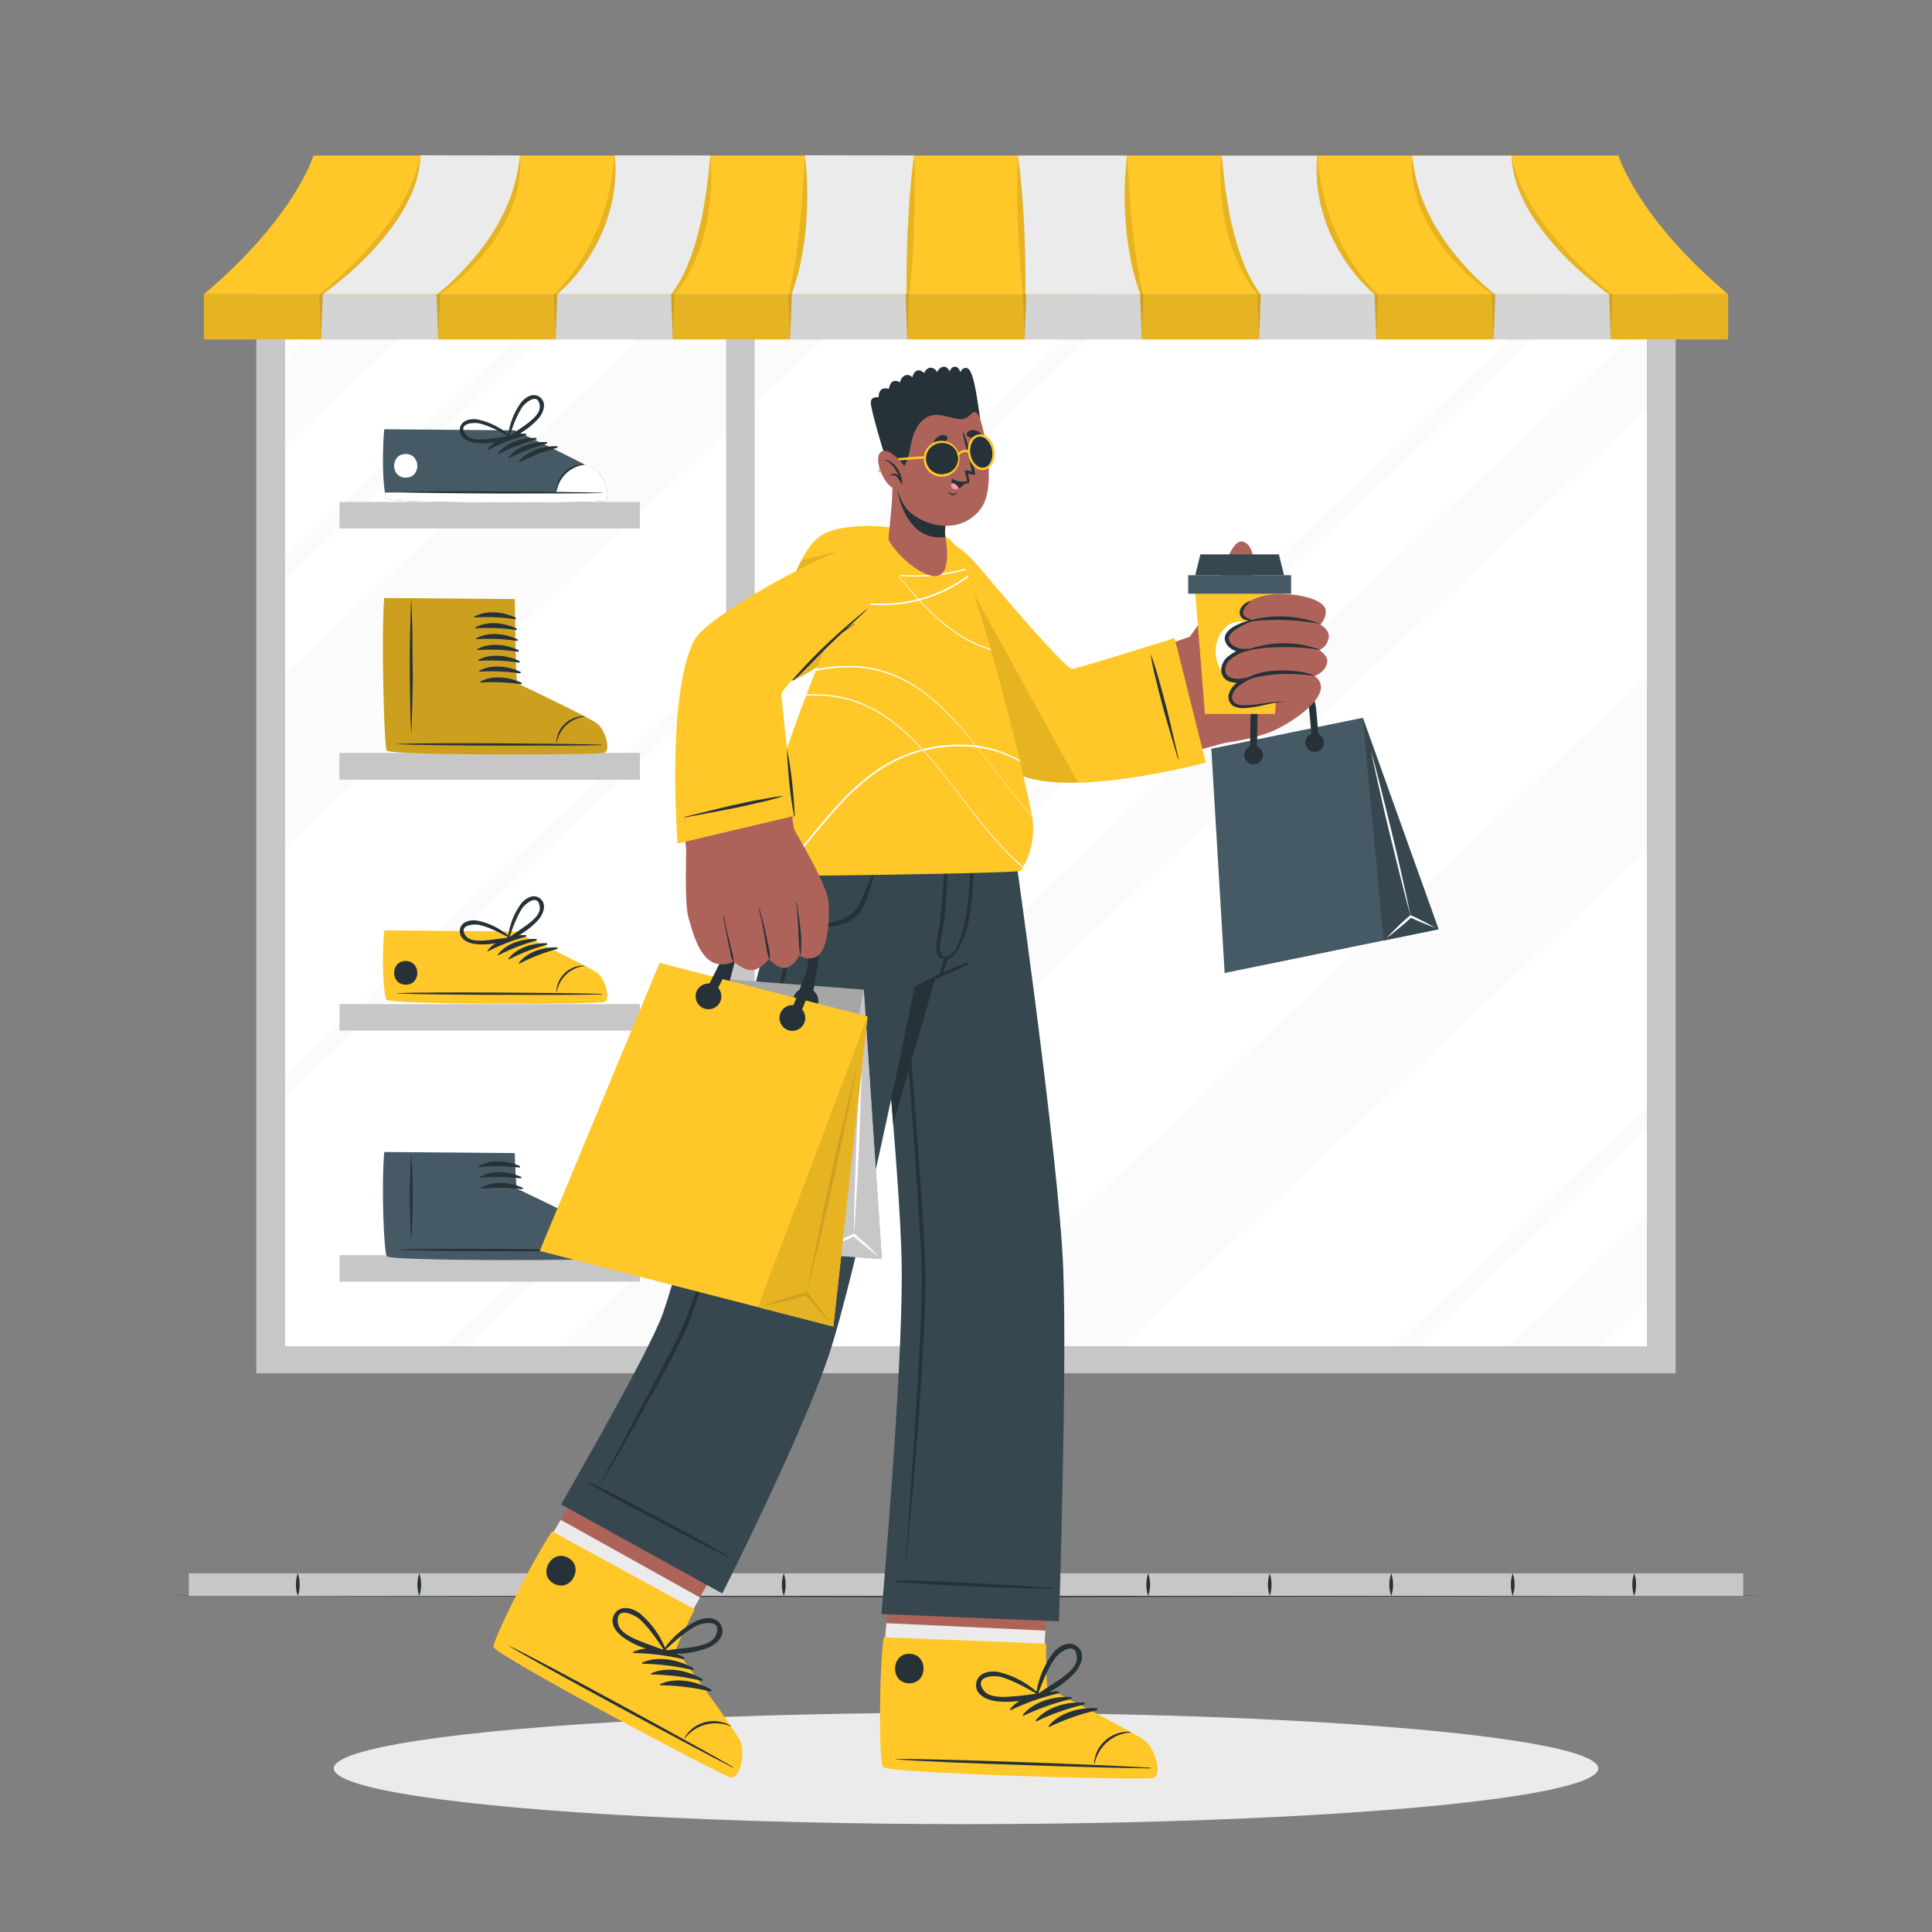 <svg xmlns="http://www.w3.org/2000/svg" viewBox="0 0 500 500"><rect x="0" y="0" width="500" height="500" fill="#808080" stroke="none"/><g id="freepik--Shadow--inject-21"><ellipse cx="250" cy="457.66" rx="163.62" ry="14.42" style="fill:#ebebeb"></ellipse></g><g id="freepik--Window--inject-21"><path d="M66.34,69.65V355.4H433.66V69.65ZM426.26,348.41H73.74V76.64H426.26Z" style="fill:#c7c7c7"></path><rect x="73.74" y="76.64" width="352.52" height="271.77" style="fill:#fff"></rect><g style="opacity:0.2"><polygon points="225 76.64 73.74 219.44 73.74 174.41 177.3 76.64 225 76.64" style="fill:#ebebeb"></polygon><polygon points="426.26 174.99 426.26 220.03 290.31 348.41 242.61 348.41 426.26 174.99" style="fill:#ebebeb"></polygon><polygon points="426.26 83.14 426.26 105.66 169.15 348.41 145.29 348.41 426.26 83.14" style="fill:#ebebeb"></polygon><polygon points="426.26 314.35 426.26 336.87 414.04 348.41 390.19 348.41 426.26 314.35" style="fill:#ebebeb"></polygon><polygon points="115.01 76.64 73.74 115.62 73.74 93.08 91.16 76.64 115.01 76.64" style="fill:#ebebeb"></polygon><polygon points="293.3 76.64 73.74 283.93 73.74 278.32 287.33 76.64 293.3 76.64" style="fill:#ebebeb"></polygon><polygon points="408.61 76.64 120.76 348.41 114.81 348.41 402.64 76.64 408.61 76.64" style="fill:#ebebeb"></polygon><polygon points="426.26 286.57 426.26 292.19 366.73 348.41 360.76 348.41 426.26 286.57" style="fill:#ebebeb"></polygon><polygon points="151.31 76.64 73.74 149.89 73.74 144.25 145.37 76.64 151.31 76.64" style="fill:#ebebeb"></polygon></g><rect x="187.92" y="69.65" width="7.4" height="285.75" style="fill:#c7c7c7"></rect></g><g id="freepik--shop-roof--inject-21"><path d="M447.24,76.15H52.76c23.61-19.9,28.37-35.9,28.37-35.9H418.85S423.61,56.25,447.24,76.15Z" style="fill:#FFC727"></path><path d="M134.56,40.25a46.24,46.24,0,0,1-2,9.45c-.47,1.55-1.19,3.08-1.8,4.61-.33.77-.78,1.52-1.16,2.28a21.11,21.11,0,0,1-1.26,2.26,59.21,59.21,0,0,1-6.45,8.83c-1.28,1.44-2.6,2.87-4,4.27s-3,2.77-4.67,4.1l-.06.06v0H83.51c1.86-1.29,3.52-2.63,5.14-4s3.27-2.78,4.73-4.22a71.36,71.36,0,0,0,7.84-8.83,44.65,44.65,0,0,0,5.42-9.24,27.53,27.53,0,0,0,2.2-9.63Z" style="fill:#ebebeb"></path><path d="M183.84,40.25c-.2,1.52-.33,3.12-.47,4.62l-.56,4.53c-.53,3-.89,6-1.68,9-.35,1.5-.78,3-1.18,4.49s-.94,3-1.51,4.45a36.47,36.47,0,0,1-4.63,8.73v.07H144.18a37,37,0,0,0,4.12-4.08,40.87,40.87,0,0,0,3.36-4.34,46.83,46.83,0,0,0,4.76-9,46.7,46.7,0,0,0,1.48-4.57c.2-.77.44-1.53.58-2.3l.38-2.31a18,18,0,0,0,.27-2.31l.16-2.31c0-1.54,0-3.18-.14-4.71Z" style="fill:#ebebeb"></path><path d="M236.55,40.25c-.27,1.67-.42,3.43-.64,5.1l-.45,5c-.27,3.33-.39,6.67-.61,10-.07,3.34-.24,6.68-.24,10,0,1.93,0,3.86,0,5.79H204.84a41.22,41.22,0,0,0,1.42-4.42,41.46,41.46,0,0,0,1.07-4.47,80.45,80.45,0,0,0,1.26-9,81.58,81.58,0,0,0,.31-9c0-1.5-.09-3-.18-4.49s-.25-3.08-.45-4.58Z" style="fill:#ebebeb"></path><path d="M265.35,76.15c0-1.93,0-3.86,0-5.79,0-3.33-.17-6.67-.24-10s-.34-6.67-.61-10l-.45-5c-.22-1.67-.37-3.43-.64-5.1h28.28c-.2,1.5-.32,3.09-.45,4.58s-.16,3-.18,4.49a81.58,81.58,0,0,0,.31,9,80.45,80.45,0,0,0,1.26,9,41.46,41.46,0,0,0,1.07,4.47,41.22,41.22,0,0,0,1.42,4.42Z" style="fill:#ebebeb"></path><path d="M326.2,76.15v0l0,0a37.11,37.11,0,0,1-4.61-8.73c-.57-1.47-1.06-3-1.51-4.45s-.83-3-1.18-4.49c-.79-3-1.15-6-1.68-9l-.56-4.53c-.14-1.5-.27-3.1-.47-4.62h24.69c-.09,1.53-.16,3.17-.14,4.71l.16,2.31a18,18,0,0,0,.27,2.31l.38,2.31c.14.77.38,1.53.58,2.3a46.7,46.7,0,0,0,1.48,4.57,46.83,46.83,0,0,0,4.76,9,40.87,40.87,0,0,0,3.36,4.34,37,37,0,0,0,4.12,4.08Z" style="fill:#ebebeb"></path><path d="M386.88,76.15v0l-.06-.06c-1.66-1.33-3.21-2.7-4.67-4.1s-2.73-2.83-4-4.27a59.21,59.21,0,0,1-6.45-8.83,21.11,21.11,0,0,1-1.26-2.26c-.38-.76-.83-1.51-1.16-2.28-.61-1.53-1.33-3.06-1.8-4.61a46.24,46.24,0,0,1-2-9.45h25.72a27.53,27.53,0,0,0,2.2,9.63,44.65,44.65,0,0,0,5.42,9.24A71.36,71.36,0,0,0,406.62,68c1.46,1.44,3.05,2.84,4.73,4.22s3.28,2.69,5.14,4Z" style="fill:#ebebeb"></path><rect x="52.77" y="76.15" width="394.46" height="11.69" style="fill:#FFC727"></rect><polygon points="113.43 87.83 83.09 87.83 83.54 76.15 112.98 76.15 113.43 87.83" style="fill:#ebebeb"></polygon><polygon points="174.12 87.83 143.78 87.83 144.23 76.15 173.67 76.15 174.12 87.83" style="fill:#ebebeb"></polygon><polygon points="234.81 87.83 204.47 87.83 204.92 76.15 234.36 76.15 234.81 87.83" style="fill:#ebebeb"></polygon><polygon points="295.5 87.83 265.15 87.83 265.61 76.15 295.05 76.15 295.5 87.83" style="fill:#ebebeb"></polygon><path d="M355.73,76.15H326.29l-.45,11.68h30.35Zm.09,9.89h.05l0,.1s0,0,0,0Z" style="fill:#ebebeb"></path><path d="M355.87,86l0,.1s0,0,0,0l-.05-.06Z" style="fill:#FFC727"></path><path d="M416.42,76.15H387l-.45,11.68h30.34Zm.07,9.89h.08l.05.11a.12.12,0,0,1-.05-.05Z" style="fill:#ebebeb"></path><path d="M416.57,86l.05.11a.12.12,0,0,1-.05-.05l-.08-.06Z" style="fill:#FFC727"></path><g style="opacity:0.1"><path d="M108.84,40.25a27.53,27.53,0,0,1-2.2,9.63,44.65,44.65,0,0,1-5.42,9.24A71.36,71.36,0,0,1,93.38,68c-1.46,1.44-3,2.84-4.73,4.22s-3.28,2.69-5.14,4l-.08,0-.05,0,.05-.09h-.65v0l.06-.06a106.71,106.71,0,0,0,9.24-8.41,94.21,94.21,0,0,0,7.64-8.78,58.87,58.87,0,0,0,5.76-9.11l1.1-2.32c.35-.77.56-1.57.89-2.35A41.92,41.92,0,0,0,108.84,40.25Z"></path><path d="M133.71,49.78a34.88,34.88,0,0,1-3.87,9.28A48.38,48.38,0,0,1,123.18,68a57.51,57.51,0,0,1-9.34,8.18.09.09,0,0,1,0,0l0,0,0-.06h-.67v0l.06-.06c1.66-1.33,3.21-2.7,4.67-4.1s2.73-2.83,4-4.27a59.21,59.21,0,0,0,6.45-8.83,21.11,21.11,0,0,0,1.26-2.26c.38-.76.83-1.51,1.16-2.28.61-1.53,1.33-3.06,1.8-4.61a46.24,46.24,0,0,0,2-9.45A29.6,29.6,0,0,1,133.71,49.78Z"></path><path d="M236.75,50.36c0,3.34-.17,6.67-.24,10s-.34,6.67-.63,10c-.16,1.92-.33,3.85-.54,5.77h-.69c0-1.93-.05-3.86,0-5.79,0-3.33.17-6.67.24-10,.22-3.33.34-6.67.61-10l.45-5c.22-1.67.37-3.43.64-5.1.11,1.67.11,3.44.18,5.11Z"></path><path d="M265.39,70.36c0,1.93,0,3.86,0,5.79h-.69c-.21-1.92-.38-3.85-.54-5.77-.29-3.34-.41-6.67-.63-10s-.22-6.67-.24-10l0-5c.07-1.67.07-3.44.18-5.11.27,1.67.42,3.43.64,5.1l.45,5c.27,3.33.39,6.67.61,10S265.39,67,265.39,70.36Z"></path><path d="M208.59,58.3a80.45,80.45,0,0,1-1.26,9,41.46,41.46,0,0,1-1.07,4.47,41.22,41.22,0,0,1-1.42,4.42h-.71v0c.8-3,1.25-5.93,1.75-8.91s.76-6,1.12-8.94.47-6,.73-8.94l.54-9.07c.2,1.5.32,3.09.45,4.58s.16,3,.18,4.49A81.58,81.58,0,0,1,208.59,58.3Z"></path><path d="M184.09,44.88c0,1.52-.06,3-.11,4.55a57.52,57.52,0,0,1-1.26,9.07,47.17,47.17,0,0,1-2.88,9,34.72,34.72,0,0,1-2.25,4.42,24,24,0,0,1-3.09,4.24s0,0,0,0h0l0,0h-.68v-.07a36.47,36.47,0,0,0,4.63-8.73c.57-1.47,1.06-3,1.51-4.45s.83-3,1.18-4.49c.79-3,1.15-6,1.68-9l.56-4.53c.14-1.5.27-3.1.47-4.62C184,41.77,184,43.37,184.09,44.88Z"></path><path d="M159.29,45l-.16,2.31a18,18,0,0,1-.27,2.31l-.38,2.31c-.14.77-.38,1.53-.58,2.3a46.7,46.7,0,0,1-1.48,4.57,46.83,46.83,0,0,1-4.76,9,40.87,40.87,0,0,1-3.36,4.34,37,37,0,0,1-4.12,4.08s0,0-.05,0l0,0,0-.08h-.67v0l0,0a46.56,46.56,0,0,0,6.78-8.55,59.6,59.6,0,0,0,4.58-8.9,63,63,0,0,0,2.84-9.08c.43-1.52.54-3.05.86-4.58s.35-3.17.6-4.7C159.24,41.78,159.31,43.42,159.29,45Z"></path><path d="M417.22,76.15h-.65l.05.09-.05,0-.08,0c-1.86-1.29-3.52-2.63-5.14-4s-3.27-2.78-4.73-4.22a71.36,71.36,0,0,1-7.84-8.83,44.65,44.65,0,0,1-5.42-9.24,27.53,27.53,0,0,1-2.2-9.63,41.92,41.92,0,0,0,1.37,4.83c.33.78.54,1.58.89,2.35l1.1,2.32a58.87,58.87,0,0,0,5.76,9.11,94.21,94.21,0,0,0,7.64,8.78,106.71,106.71,0,0,0,9.24,8.41l.06.06Z"></path><path d="M386.88,76.15h-.67l0,.06,0,0a.09.09,0,0,1,0,0A57.51,57.51,0,0,1,376.82,68a48.38,48.38,0,0,1-6.66-8.91,34.88,34.88,0,0,1-3.87-9.28,29.6,29.6,0,0,1-.85-9.53,46.24,46.24,0,0,0,2,9.45c.47,1.55,1.19,3.08,1.8,4.61.33.77.78,1.52,1.16,2.28a21.11,21.11,0,0,0,1.26,2.26,59.21,59.21,0,0,0,6.45,8.83c1.28,1.44,2.6,2.87,4,4.27s3,2.77,4.67,4.1l.06.06Z"></path><path d="M295.87,76.11v0h-.71a41.22,41.22,0,0,1-1.42-4.42,41.46,41.46,0,0,1-1.07-4.47,80.45,80.45,0,0,1-1.26-9,81.58,81.58,0,0,1-.31-9c0-1.5.09-3,.18-4.49s.25-3.08.45-4.58l.54,9.07c.26,3,.38,6,.73,8.94s.61,6,1.12,8.94S295.07,73.16,295.87,76.11Z"></path><path d="M326.2,76.15h-.68l0,0h0s0,0,0,0a24,24,0,0,1-3.09-4.24,34.72,34.72,0,0,1-2.25-4.42,47.17,47.17,0,0,1-2.88-9A57.52,57.52,0,0,1,316,49.43c0-1.52-.11-3-.11-4.55s.13-3.11.25-4.63c.2,1.52.33,3.12.47,4.62l.56,4.53c.53,3,.89,6,1.68,9,.35,1.5.78,3,1.18,4.49s.94,3,1.51,4.45a37.11,37.11,0,0,0,4.61,8.73l0,0Z"></path><path d="M356.54,76.15h-.67l0,.08,0,0s0,0-.05,0a37,37,0,0,1-4.12-4.08,40.87,40.87,0,0,1-3.36-4.34,46.83,46.83,0,0,1-4.76-9,46.7,46.7,0,0,1-1.48-4.57c-.2-.77-.44-1.53-.58-2.3l-.38-2.31a18,18,0,0,1-.27-2.31L340.71,45c0-1.54.05-3.18.14-4.71.25,1.53.34,3.17.6,4.7s.43,3.06.86,4.58a63,63,0,0,0,2.84,9.08,59.6,59.6,0,0,0,4.58,8.9,46.56,46.56,0,0,0,6.78,8.55l0,0Z"></path></g><g style="opacity:0.1"><path d="M325.52,86l0,.08s0,0,0-.05l0,0Z"></path><path d="M355.91,86.14s0,0,0,0l-.05-.06h.05Z"></path><path d="M386.21,86l.07.11a.46.46,0,0,0-.07-.07l0,0Z"></path><path d="M416.62,86.15a.12.12,0,0,1-.05-.05l-.08-.06h.08Z"></path><polygon points="83.54 76.15 83.09 87.83 82.64 76.15 83.54 76.15"></polygon><polygon points="113.88 76.15 113.43 87.83 112.98 76.15 113.88 76.15"></polygon><polygon points="144.23 76.15 143.78 87.83 143.33 76.15 144.23 76.15"></polygon><polygon points="174.57 76.15 174.12 87.83 173.67 76.15 174.57 76.15"></polygon><polygon points="204.92 76.15 204.47 87.83 204.01 76.15 204.92 76.15"></polygon><polygon points="235.26 76.15 234.81 87.83 234.36 76.15 235.26 76.15"></polygon><polygon points="265.61 76.15 265.15 87.83 264.7 76.15 265.61 76.15"></polygon><polygon points="295.95 76.15 295.5 87.83 295.05 76.15 295.95 76.15"></polygon><polygon points="326.29 76.15 325.84 87.83 325.39 76.15 326.29 76.15"></polygon><polygon points="356.64 76.15 356.19 87.83 355.73 76.15 356.64 76.15"></polygon><polygon points="386.98 76.15 386.53 87.83 386.08 76.15 386.98 76.15"></polygon><polygon points="417.33 76.15 416.87 87.83 416.42 76.15 417.33 76.15"></polygon></g><g style="opacity:0.1"><rect x="52.77" y="76.15" width="394.46" height="11.69"></rect></g></g><g id="freepik--Shoes--inject-21"><rect x="87.87" y="129.91" width="77.72" height="6.86" style="fill:#c7c7c7"></rect><rect x="87.87" y="194.89" width="77.72" height="6.86" style="fill:#c7c7c7"></rect><rect x="87.87" y="259.86" width="77.72" height="6.86" style="fill:#c7c7c7"></rect><rect x="87.87" y="324.84" width="77.72" height="6.86" style="fill:#c7c7c7"></rect><rect x="87.87" y="194.9" width="77.72" height="6.86" style="fill:#c7c7c7"></rect><path d="M156.38,129.61c-1.84.6-54.26.75-56.25-.52-.76-.49-1.47-9.1-.69-18l33.79.28s19.35,9.12,21.38,10.76S158.21,129,156.38,129.61Z" style="fill:#455a64"></path><path d="M157.15,128.45a1.28,1.28,0,0,1-.77,1.16c-1.83.6-54.26.75-56.26-.53-.18-.11-.35-.69-.5-1.62h44.32a9.08,9.08,0,0,1,2.47-5.17,7.93,7.93,0,0,1,4.91-2.09,29.05,29.05,0,0,1,3.28,1.89,9,9,0,0,1,2.57,5.37A4,4,0,0,1,157.15,128.45Z" style="fill:#fff"></path><path d="M155.64,127.51c-8.78-.28-44.24-.58-52.94-.18-.07,0-.07,0,0,0,8.7.47,44.16.47,52.94.27C155.83,127.65,155.83,127.51,155.64,127.51Z" style="fill:#263238"></path><path d="M151.25,120.19A7,7,0,0,0,146,122.3a6.86,6.86,0,0,0-2,4.67s.1.06.11,0a8.16,8.16,0,0,1,7.16-6.67C151.32,120.29,151.32,120.19,151.25,120.19Z" style="fill:#263238"></path><path d="M136,112.24c-3.52-.07-7.6,1.14-9.81,4-.08.11.07.23.18.18a48.47,48.47,0,0,1,9.69-3.75A.22.22,0,0,0,136,112.24Z" style="fill:#263238"></path><path d="M138.69,113.32c-3.52-.07-7.61,1.14-9.81,4-.09.11.07.23.18.17a49.2,49.2,0,0,1,9.68-3.74A.22.22,0,0,0,138.69,113.32Z" style="fill:#263238"></path><path d="M141.39,114.4c-3.51-.08-7.6,1.14-9.81,4-.08.11.08.23.18.17a49.05,49.05,0,0,1,9.69-3.74A.22.22,0,0,0,141.39,114.4Z" style="fill:#263238"></path><path d="M144.1,115.47c-3.52-.07-7.6,1.14-9.81,4-.08.11.07.23.18.18a47.84,47.84,0,0,1,9.69-3.74A.23.23,0,0,0,144.1,115.47Z" style="fill:#263238"></path><path d="M105,117.49c-4,0-4,6.12,0,6.13S109,117.51,105,117.49Z" style="fill:#fff"></path><path d="M139.85,102.89c-1.77-1.49-4-.07-5.13,1.46a18.51,18.51,0,0,0-3,7c-.08.35-.14.7-.19,1,0,.16,0,.31,0,.45s0,0,0,0a.23.23,0,0,1,0,.12c0,.12,0,.23,0,.35a.11.11,0,0,0,.12.11.44.44,0,0,0,.35.34.34.34,0,0,0,.27-.05c.69-.47,1.42-.94,2.15-1.41l.39-.25a19.2,19.2,0,0,0,4.8-4C140.65,106.62,141.52,104.29,139.85,102.89Zm-4.37,7.44-1.77,1.23c-.51.35-1,.72-1.52,1.09l-.18.13a1.24,1.24,0,0,1-.18.14,1.59,1.59,0,0,1,.07-.2s0,0,0,0c.16-.46.33-.92.49-1.37a30.41,30.41,0,0,1,1.45-3.6,19.27,19.27,0,0,1,1.29-2.36c.77-1.16,4.25-4.08,4.57-.25C139.89,107.24,136.93,109.28,135.48,110.33Z" style="fill:#263238"></path><path d="M132.21,113.11a.09.09,0,0,0,0-.14l-.22-.19s0-.06-.08-.07,0,0,0,0a3.68,3.68,0,0,0-.37-.32,14.14,14.14,0,0,0-1.44-1.07,17.94,17.94,0,0,0-6.36-2.72c-1.84-.38-4.46.1-4.75,2.4a1.85,1.85,0,0,0,0,.23c-.11,2,2,3.07,3.73,3.34a17.46,17.46,0,0,0,5.44-.17c1.27-.2,2.54-.44,3.77-.63h0A.43.43,0,0,0,132.21,113.11Zm-5,.39c-1.78.21-5.35.72-6.65-1a2.87,2.87,0,0,1-.65-1.31c-.27-1.78,3-1.88,4.17-1.61a19.24,19.24,0,0,1,2.56.86c.62.25,1.23.52,1.83.82,1,.48,2,1,3,1.53a0,0,0,0,1,0,0,.87.87,0,0,1,.19.1l-.22,0a4.23,4.23,0,0,0-.5.05C129.72,113.15,128.49,113.35,127.25,113.5Z" style="fill:#263238"></path><path d="M156.38,259.31c-1.84.6-54.26.76-56.25-.52-.76-.48-1.47-9.09-.69-18l33.79.28s19.35,9.12,21.38,10.75S158.21,258.71,156.38,259.31Z" style="fill:#FFC727"></path><path d="M155.64,257.21c-8.78-.28-44.23-.57-52.94-.18-.07,0-.07.05,0,.06,8.7.46,44.16.47,52.94.27C155.83,257.35,155.83,257.22,155.64,257.21Z" style="fill:#263238"></path><path d="M151.25,249.89A7.08,7.08,0,0,0,146,252a6.85,6.85,0,0,0-2,4.68c0,.05.09.05.1,0a8.17,8.17,0,0,1,7.16-6.68C151.32,250,151.32,249.9,151.25,249.89Z" style="fill:#263238"></path><path d="M136,242c-3.52-.08-7.6,1.14-9.81,4-.08.11.08.23.18.17a49.05,49.05,0,0,1,9.69-3.74A.22.22,0,0,0,136,242Z" style="fill:#263238"></path><path d="M138.69,243c-3.52-.08-7.61,1.13-9.81,4-.09.11.07.23.18.18a49.2,49.2,0,0,1,9.68-3.74A.22.22,0,0,0,138.69,243Z" style="fill:#263238"></path><path d="M141.39,244.1c-3.51-.07-7.6,1.14-9.8,4-.09.11.07.23.17.18a47.84,47.84,0,0,1,9.69-3.74A.22.22,0,0,0,141.39,244.1Z" style="fill:#263238"></path><path d="M144.1,245.18c-3.52-.07-7.6,1.14-9.81,4-.08.11.08.23.18.18a48.47,48.47,0,0,1,9.69-3.75A.22.22,0,0,0,144.1,245.18Z" style="fill:#263238"></path><path d="M105,248.7c-4,0-4,6.12,0,6.14S109,248.72,105,248.7Z" style="fill:#263238"></path><path d="M139.85,232.59c-1.77-1.49-4-.06-5.13,1.46a18.63,18.63,0,0,0-3,7,9.6,9.6,0,0,0-.18,1.05l-.06.44s0,0,0,0v.12c0,.13,0,.25,0,.37a.09.09,0,0,0,.12.09.44.44,0,0,0,.35.34.34.34,0,0,0,.27-.05c.7-.47,1.42-.94,2.15-1.41l.38-.23a18.9,18.9,0,0,0,4.81-4C140.65,236.32,141.52,234,139.85,232.59ZM135.48,240l-1.77,1.24-1.49,1.07a1.75,1.75,0,0,0-.2.16l-.19.14.07-.21v0c.16-.46.33-.9.48-1.36a34.94,34.94,0,0,1,1.46-3.61,20.71,20.71,0,0,1,1.29-2.36c.78-1.15,4.25-4.06,4.57-.23C139.89,236.94,136.93,239,135.48,240Z" style="fill:#263238"></path><path d="M132.22,242.83a.12.12,0,0,0,0-.16,1,1,0,0,0-.21-.17.25.25,0,0,0-.09-.09s0,0,0,0a2,2,0,0,0-.36-.31,12.3,12.3,0,0,0-1.43-1.06,18.25,18.25,0,0,0-6.37-2.74c-1.85-.37-4.47.11-4.76,2.4a1.93,1.93,0,0,0,0,.24c-.1,2,2,3.06,3.73,3.34a17.59,17.59,0,0,0,5.46-.18c1.26-.2,2.52-.44,3.75-.63h0A.43.43,0,0,0,132.22,242.83Zm-5,.37c-1.78.22-5.35.72-6.65-.95A2.89,2.89,0,0,1,120,241c-.27-1.79,3-1.88,4.17-1.61a20.71,20.71,0,0,1,2.56.84c.64.25,1.25.53,1.86.84,1,.48,2,1,3,1.51h0l.19.1-.2,0a4.57,4.57,0,0,0-.52.05C129.73,242.85,128.49,243.05,127.25,243.2Z" style="fill:#263238"></path><path d="M156.38,325.66c-1.84.6-54.26.76-56.25-.52-.76-.48-1.47-18-.69-27l33.79.28s.23,9.05.64,9.25c3.37,1.59,18.93,9,20.74,10.45C156.63,319.78,158.21,325.06,156.38,325.66Z" style="fill:#455a64"></path><path d="M155.64,323.56c-8.78-.28-44.23-.57-52.94-.18-.07,0-.07.05,0,.05,8.7.47,44.16.48,52.94.27C155.83,323.7,155.83,323.57,155.64,323.56Z" style="fill:#263238"></path><path d="M151.25,316.24a7.08,7.08,0,0,0-5.27,2.11,6.81,6.81,0,0,0-2,4.67c0,.06.09.06.1,0a8.16,8.16,0,0,1,7.16-6.67A.06.06,0,0,0,151.25,316.24Z" style="fill:#263238"></path><path d="M134.46,301.74c-3.24-1.38-7.48-1.78-10.59.06-.12.07,0,.24.1.23a48.68,48.68,0,0,1,10.38.13A.22.22,0,0,0,134.46,301.74Z" style="fill:#263238"></path><path d="M134.8,304.54c-3.23-1.38-7.48-1.78-10.59.06-.12.07,0,.24.1.23a48,48,0,0,1,10.38.13A.22.22,0,0,0,134.8,304.54Z" style="fill:#263238"></path><path d="M135.14,307.33c-3.23-1.37-7.47-1.77-10.59.06-.12.07,0,.24.1.23a48.78,48.78,0,0,1,10.39.14A.22.22,0,0,0,135.14,307.33Z" style="fill:#263238"></path><path d="M106.43,298.59c.15,1.87.23,3.73.29,5.59s.07,3.73.08,5.59,0,3.73-.08,5.59-.13,3.73-.29,5.59c-.16-1.86-.23-3.73-.29-5.59s-.08-3.73-.09-5.59,0-3.73.09-5.59S106.27,300.46,106.43,298.59Z" style="fill:#263238"></path><path d="M156.38,194.81c-1.84.6-54.26.75-56.25-.52-.76-.48-1.47-30.6-.69-39.53l33.79.28s.23,21.61.64,21.8c3.37,1.6,18.93,9,20.74,10.46C156.63,188.93,158.21,194.21,156.38,194.81Z" style="fill:#FFC727"></path><path d="M156.38,194.81c-1.84.6-54.26.75-56.25-.52-.76-.48-1.47-30.6-.69-39.53l33.79.28s.23,21.61.64,21.8c3.37,1.6,18.93,9,20.74,10.46C156.63,188.93,158.21,194.21,156.38,194.81Z" style="opacity:0.2"></path><path d="M155.64,192.71c-8.78-.28-44.23-.57-52.94-.18-.07,0-.07.05,0,.05,8.7.47,44.16.48,52.94.27C155.83,192.85,155.83,192.71,155.64,192.71Z" style="fill:#263238"></path><path d="M151.25,185.39A7,7,0,0,0,146,187.5a6.81,6.81,0,0,0-2,4.67c0,.05.09.06.1,0a8.16,8.16,0,0,1,7.16-6.67C151.32,185.49,151.32,185.39,151.25,185.39Z" style="fill:#263238"></path><path d="M134.38,171.05c-3.19-1.47-7.42-2-10.59-.25-.12.07,0,.24.09.23a48.1,48.1,0,0,1,10.38.44A.22.22,0,0,0,134.38,171.05Z" style="fill:#263238"></path><path d="M134.64,173.85c-3.19-1.47-7.42-2-10.59-.25-.12.07,0,.25.1.24a48.65,48.65,0,0,1,10.37.43A.22.22,0,0,0,134.64,173.85Z" style="fill:#263238"></path><path d="M134.14,168.24c-3.19-1.47-7.42-2-10.59-.25-.12.07,0,.24.1.24a48.65,48.65,0,0,1,10.37.43A.22.22,0,0,0,134.14,168.24Z" style="fill:#263238"></path><path d="M133.89,165.44c-3.19-1.47-7.42-2-10.59-.25-.12.07,0,.24.09.23a48.1,48.1,0,0,1,10.38.44A.22.22,0,0,0,133.89,165.44Z" style="fill:#263238"></path><path d="M133.64,162.63c-3.19-1.47-7.42-2-10.59-.25-.12.07,0,.24.09.24a48.74,48.74,0,0,1,10.38.43A.22.22,0,0,0,133.64,162.63Z" style="fill:#263238"></path><path d="M133.39,159.82c-3.2-1.47-7.42-2-10.59-.24-.12.06,0,.24.09.23a48.1,48.1,0,0,1,10.38.44A.23.23,0,0,0,133.39,159.82Z" style="fill:#263238"></path><path d="M134.9,176.66c-3.19-1.47-7.42-2-10.58-.25-.13.07,0,.24.09.23a49.29,49.29,0,0,1,10.37.44A.22.22,0,0,0,134.9,176.66Z" style="fill:#263238"></path><path d="M106.43,154.81c.15,2.95.23,5.89.29,8.83s0,5.88.08,8.82,0,5.88-.08,8.82-.13,5.88-.29,8.82c-.16-2.94-.23-5.88-.29-8.82s-.06-5.88-.09-8.82,0-5.88.09-8.82S106.27,157.76,106.43,154.81Z" style="fill:#263238"></path></g><g id="freepik--Floor--inject-21"><polygon points="42.29 412.84 94.21 412.6 146.14 412.51 250 412.35 353.86 412.51 405.79 412.6 457.71 412.84 405.79 413.09 353.86 413.18 250 413.34 146.14 413.18 94.21 413.09 42.29 412.84" style="fill:#263238"></polygon><rect x="48.87" y="407.18" width="402.27" height="5.83" style="fill:#c7c7c7"></rect><path d="M77.07,407.18a8.46,8.46,0,0,1,.48,2.91,8.25,8.25,0,0,1-.48,2.92,8,8,0,0,1-.48-2.92A8.23,8.23,0,0,1,77.07,407.18Z" style="fill:#263238"></path><path d="M108.51,407.18a9.09,9.09,0,0,1,0,5.83,9.09,9.09,0,0,1,0-5.83Z" style="fill:#263238"></path><path d="M140,407.18a8.23,8.23,0,0,1,.48,2.91A8,8,0,0,1,140,413a9.09,9.09,0,0,1,0-5.83Z" style="fill:#263238"></path><path d="M171.39,407.18a9.09,9.09,0,0,1,0,5.83,9.27,9.27,0,0,1,0-5.83Z" style="fill:#263238"></path><path d="M202.84,407.18a8.21,8.21,0,0,1,.47,2.91,8,8,0,0,1-.47,2.92,9.09,9.09,0,0,1,0-5.83Z" style="fill:#263238"></path><path d="M234.28,407.18a9.09,9.09,0,0,1,0,5.83,8,8,0,0,1-.48-2.92A8.23,8.23,0,0,1,234.28,407.18Z" style="fill:#263238"></path><path d="M265.72,407.18a8.23,8.23,0,0,1,.48,2.91,8,8,0,0,1-.48,2.92,9.09,9.09,0,0,1,0-5.83Z" style="fill:#263238"></path><path d="M297.16,407.18a9.09,9.09,0,0,1,0,5.83,8,8,0,0,1-.47-2.92A8.21,8.21,0,0,1,297.16,407.18Z" style="fill:#263238"></path><path d="M328.61,407.18a9.27,9.27,0,0,1,0,5.83,9.09,9.09,0,0,1,0-5.83Z" style="fill:#263238"></path><path d="M360.05,407.18a9.09,9.09,0,0,1,0,5.83,8,8,0,0,1-.48-2.92A8.23,8.23,0,0,1,360.05,407.18Z" style="fill:#263238"></path><path d="M391.49,407.18a9.09,9.09,0,0,1,0,5.83,9.09,9.09,0,0,1,0-5.83Z" style="fill:#263238"></path><path d="M422.93,407.18a8.23,8.23,0,0,1,.48,2.91,8,8,0,0,1-.48,2.92,8.25,8.25,0,0,1-.48-2.92A8.46,8.46,0,0,1,422.93,407.18Z" style="fill:#263238"></path></g><g id="freepik--Character--inject-21"><path d="M231.15,394.43s-3,41.07-3,41.1c0,8,.06,15.1.46,18.74a.13.13,0,0,0,0,.06,5.62,5.62,0,0,0,.58,2.49l0,.05c2.39,1.63,66.67,3.83,68.93,3.15s.52-7.19-1.91-9.27-26.67-13.92-26.67-13.92l2.56-41.06Z" style="fill:#ad6359"></path><path d="M298.22,460c-2.27.68-66.54-1.52-68.93-3.16l0-.05a5.67,5.67,0,0,1-.58-2.48.13.13,0,0,1,0-.06c-.39-3.65-.5-10.7-.46-18.74,0,0,.51-7.13,1.11-15.44L270.56,422l-.92,14.81s24.22,11.85,26.66,13.92S300.49,459.35,298.22,460Z" style="fill:#ebebeb"></path><path d="M298.5,460.13c-2.31.68-67.58-1.13-70-2.8-.93-.63-1.14-22.51.18-33.6l42.05,1.64s-.06,11.28.44,11.53c4.13,2.12,23.23,11.93,25.43,13.81C299,452.82,300.81,459.45,298.5,460.13Z" style="fill:#FFC727"></path><path d="M297.66,457.48c-10.92-.68-55.05-2.4-65.9-2.24-.09,0-.09.06,0,.07,10.81.91,54.95,2.27,65.9,2.35C297.89,457.67,297.89,457.5,297.66,457.48Z" style="fill:#263238"></path><path d="M292.48,448.2a8.8,8.8,0,0,0-6.64,2.43,8.49,8.49,0,0,0-2.67,5.74c0,.07.12.07.13,0a10.16,10.16,0,0,1,9.17-8A.07.07,0,0,0,292.48,448.2Z" style="fill:#263238"></path><path d="M273.77,437.73c-4.38-.23-9.51,1.13-12.37,4.6-.11.14.09.29.22.23a60.32,60.32,0,0,1,12.2-4.29A.27.27,0,0,0,273.77,437.73Z" style="fill:#263238"></path><path d="M277.09,439.17c-4.37-.22-9.5,1.13-12.36,4.61-.11.13.08.29.22.23a60.32,60.32,0,0,1,12.2-4.29A.28.28,0,0,0,277.09,439.17Z" style="fill:#263238"></path><path d="M280.42,440.62c-4.37-.23-9.5,1.13-12.36,4.6-.11.14.08.29.22.23a60.32,60.32,0,0,1,12.2-4.29A.27.27,0,0,0,280.42,440.62Z" style="fill:#263238"></path><path d="M283.75,442.06c-4.37-.22-9.5,1.13-12.36,4.61-.11.13.08.29.21.23a60.62,60.62,0,0,1,12.21-4.29A.28.28,0,0,0,283.75,442.06Z" style="fill:#263238"></path><path d="M235.46,428c-4.91-.17-5.19,7.47-.27,7.64S240.38,428.21,235.46,428Z" style="fill:#263238"></path><path d="M278.93,426.23c-2.14-1.92-5-.24-6.43,1.62a19.46,19.46,0,0,0-1.77,2.76,23.27,23.27,0,0,0-2.47,7.13,3.43,3.43,0,0,0-.08.56.21.21,0,0,0,0,.15c0,.16-.05.31-.07.45a.12.12,0,0,0,.14.12.57.57,0,0,0,.43.44.43.43,0,0,0,.34,0c.88-.56,1.8-1.11,2.73-1.67l.49-.29a24,24,0,0,0,6.12-4.82C279.8,430.9,281,428,278.93,426.23Zm-5.71,9.1-2.15,1.39c-.69.45-1.37.9-2,1.38a1.5,1.5,0,0,0-.23.15c-.07.06-.16.11-.24.17,0-.09.07-.16.1-.25v0c.69-1.71,1.31-3.45,2.12-5.1.14-.34.32-.67.49-1a23.27,23.27,0,0,1,1.7-2.89c1-1.4,5.45-4.91,5.69-.13C278.82,431.65,275.06,434.09,273.22,435.33Z" style="fill:#263238"></path><path d="M269.05,438.68a.13.13,0,0,0,0-.19l-.26-.24-.08-.09s0,0-.05,0l-.42-.39a23.19,23.19,0,0,0-9.58-5c-2.29-.54-5.56,0-6,2.8s2.29,4.17,4.5,4.59a21.41,21.41,0,0,0,6.78,0c1.59-.2,3.18-.46,4.72-.65h0A.53.53,0,0,0,269.05,438.68Zm-6.22.28c-2.2.21-6.66.69-8.22-1.44-2.81-3.88,2.83-4,4.49-3.51a25.49,25.49,0,0,1,3.16,1.17,61.76,61.76,0,0,1,5.91,3.12h0l.22.13-.24,0-.66,0C266,438.62,264.4,438.82,262.83,439Z" style="fill:#263238"></path><path d="M228.11,417.71l45.95,1.89s2.13-64.15,1.11-91.15c-1.11-29.31-13.71-116.55-13.71-116.55h-38s9.71,87.58,9.91,116.91C233.58,356,228.11,417.71,228.11,417.71Z" style="fill:#37474f"></path><path d="M254,211.9l-22.83,79c-2.7-37.37-7.7-79-7.7-79Z" style="fill:#263238"></path><path d="M230.68,216.2l2.41,26,2.24,26.06c1.43,17.37,2.79,34.75,3.82,52.17.25,4.35.41,8.72.34,13.1s-.26,8.72-.48,13.08q-.67,13.07-1.68,26.1c-.66,8.7-3.09,34.3-3.09,34.3s1.76-25.65,2.33-34.35,1.13-17.39,1.54-26.1c.2-4.35.36-8.7.44-13.05s-.12-8.68-.39-13c-.95-17.4-2.32-34.78-3.59-52.16Z" style="fill:#263238"></path><path d="M272.63,411c-7-.47-5-.44-12-.83-3.44-.2-26-1.46-29.22-1.08a.08.08,0,0,0,0,.15c3.18.68,25.76,1.54,29.19,1.67,7,.26,5,.11,12,.3A.11.11,0,0,0,272.63,411Z" style="fill:#263238"></path><path d="M158.14,371.14l-21,35.47c-3.62,7.18-6.67,13.55-7.94,17a.14.14,0,0,0,0,.06,5.71,5.71,0,0,0-.59,2.49s0,.05,0,.06c1.41,2.53,58,33.14,60.3,33.54s3.67-6.21,2.42-9.15-17.67-24.34-17.67-24.34l20.59-35.62Z" style="fill:#ad6359"></path><path d="M189,459.75c-2.33-.41-58.89-31-60.3-33.55a.64.64,0,0,1,0-.07,5.7,5.7,0,0,1,.59-2.48.43.43,0,0,1,0,0c1.28-3.44,4.33-9.81,7.94-17l7.88-13.32,36.07,20.11-7.42,12.85s16.4,21.4,17.67,24.34S191.28,460.16,189,459.75Z" style="fill:#ebebeb"></path><path d="M189.16,460c-2.37-.43-60-31.13-61.43-33.71-.55-1,9-20.66,15.13-30l36.92,20.21S174.7,426.54,175,427c2.75,3.74,15.47,21,16.6,23.69C192.9,453.67,191.53,460.39,189.16,460Z" style="fill:#FFC727"></path><path d="M189.59,457.23c-9.48-5.48-48.21-26.69-58-31.38-.08,0-.11,0,0,.06,9.27,5.63,48.18,26.52,57.94,31.47C189.71,457.49,189.79,457.34,189.59,457.23Z" style="fill:#263238"></path><path d="M189.08,446.61a8.75,8.75,0,0,0-7-.79,8.52,8.52,0,0,0-4.95,3.95c0,.06.08.12.12.07A10.15,10.15,0,0,1,189,446.73.07.07,0,0,0,189.08,446.61Z" style="fill:#263238"></path><path d="M177,428.89c-3.82-2.15-9-3.23-13.12-1.39-.16.08,0,.3.09.3a61.06,61.06,0,0,1,12.84,1.6A.28.28,0,0,0,177,428.89Z" style="fill:#263238"></path><path d="M179.34,431.67c-3.82-2.15-9-3.23-13.12-1.39-.16.07-.06.3.09.3a60.39,60.39,0,0,1,12.83,1.6A.28.28,0,0,0,179.34,431.67Z" style="fill:#263238"></path><path d="M181.67,434.45c-3.81-2.16-9-3.23-13.12-1.39-.16.07-.05.29.09.3a59.77,59.77,0,0,1,12.84,1.6A.27.27,0,0,0,181.67,434.45Z" style="fill:#263238"></path><path d="M184,437.22c-3.82-2.15-9-3.22-13.12-1.38-.16.07-.06.29.09.3a60.47,60.47,0,0,1,12.84,1.59A.28.28,0,0,0,184,437.22Z" style="fill:#263238"></path><path d="M147,403.14c-4.32-2.34-8,4.37-3.64,6.72S151.35,405.49,147,403.14Z" style="fill:#263238"></path><path d="M186.74,420.9c-1.05-2.67-4.36-2.44-6.47-1.41a18.38,18.38,0,0,0-2.82,1.68,23.43,23.43,0,0,0-5.38,5.27,3.73,3.73,0,0,0-.33.48.18.18,0,0,0-.08.12c-.1.13-.18.25-.26.37a.11.11,0,0,0,.07.17.57.57,0,0,0,.19.59.4.4,0,0,0,.32.1l3.19-.28.57,0a24,24,0,0,0,7.63-1.59C185.44,425.47,187.77,423.43,186.74,420.9Zm-9.16,5.6-2.55.29c-.81.09-1.63.19-2.43.32l-.27,0-.29,0,.2-.17,0,0c1.37-1.23,2.71-2.51,4.17-3.63.28-.23.58-.45.88-.67a24.59,24.59,0,0,1,2.81-1.83c1.53-.81,7.07-2,5.16,2.42C184.24,425.7,179.78,426.21,177.58,426.5Z" style="fill:#263238"></path><path d="M172.35,427.64c.08,0,.13-.08.1-.16a1.85,1.85,0,0,0-.12-.33l0-.12s0,0,0,0c-.06-.19-.13-.37-.2-.55a23.21,23.21,0,0,0-6.34-8.76c-1.81-1.5-5-2.52-6.64-.17s.19,4.75,2,6.11a21.49,21.49,0,0,0,6.06,3c1.51.53,3.05,1,4.52,1.53h0A.54.54,0,0,0,172.35,427.64Zm-5.69-2.52c-2.06-.79-6.27-2.35-6.72-4.95-.79-4.72,4.3-2.29,5.59-1.14a26.76,26.76,0,0,1,2.31,2.45,63.07,63.07,0,0,1,3.89,5.43h0a2.43,2.43,0,0,1,.14.2l-.22-.08-.61-.26C169.6,426.2,168.13,425.69,166.66,425.12Z" style="fill:#263238"></path><path d="M257.57,211.87v0c-.17.78-2.83,13.1-5.58,23.69-2,7.74-4.07,14.54-5.25,15.24-1.34.79-7.86,3.68-10.05,4.59,0,0-14.67,73.25-22.42,96-7.15,21-27.34,61-27.34,61L145.2,389.34s22.94-39.5,26.46-49.7c5.47-15.82,25.94-93,25.94-93s-.16-24.18,8-34.73Z" style="fill:#37474f"></path><path d="M188.72,402.86c-6.14-3.42-4.33-2.52-10.5-5.88-3-1.64-22.87-12.42-26-13.46-.06,0-.12.08-.06.13,2.58,2,22.62,12.4,25.67,14,6.23,3.24,4.48,2.24,10.75,5.41C188.74,403.11,188.83,402.93,188.72,402.86Z" style="fill:#263238"></path><path d="M208.61,239.87c1.17-.3,2.43-.39,3.63-.58,1-.16,1.93-.33,2.89-.54a12.8,12.8,0,0,0,5.1-2.14c1.66-1.3,2.5-3.26,3.3-5.14.48-1.12,1-2.23,1.47-3.34.24-.54.49-1.08.74-1.61a18.69,18.69,0,0,0,.9-1.93c0-.1.19-.05.15,0a13.79,13.79,0,0,0-.41,1.39l-.48,1.62c-.3,1-.59,1.93-.91,2.88a23.13,23.13,0,0,1-2,5c-1.78,2.83-4.94,4-8.11,4.36-.91.12-1.82.18-2.74.23a19,19,0,0,1-3.46,0A.16.16,0,0,1,208.61,239.87Z" style="fill:#263238"></path><path d="M250.22,249.11a85.66,85.66,0,0,0-13.46,6.26c-.16.1,0,.36.13.28,4.53-1.94,9.15-3.81,13.57-6A.3.3,0,0,0,250.22,249.11Z" style="fill:#263238"></path><path d="M251.58,218.07c0-.15-.29-.19-.29,0a148.24,148.24,0,0,1-.76,15.14c-.21,2.34-2.08,15.23-6.13,14.29-.68-.15-1-.82-1.13-1.84a15.8,15.8,0,0,1,.54-4c.45-2.7.81-5.41,1-8.13a74.11,74.11,0,0,0-.17-15.26.13.13,0,0,0-.26,0,140,140,0,0,1-1.23,21.07c-.51,3.35-2.2,8.4,1.31,8.92s5.89-7.94,6.32-10.25A77.2,77.2,0,0,0,251.58,218.07Z" style="fill:#263238"></path><path d="M244.51,247.83a21.54,21.54,0,0,0-.91,2.67,6,6,0,0,0-.38,2.2c0,.14.2.16.28.06a7.91,7.91,0,0,0,.94-2.14c.31-.82.63-1.64.92-2.48A.45.45,0,0,0,244.51,247.83Z" style="fill:#263238"></path><path d="M155.6,383.59c6.1-11.5,15.7-29.45,18.68-35.14a102,102,0,0,0,6.79-17.57q5.67-18.42,10.74-37t9.51-37.36c.75-3.13,1.57-6.25,2.17-9.41a28.83,28.83,0,0,0,0-9.63,31,31,0,0,1-.07-9,59.86,59.86,0,0,1,2.1-8.77c.48-1.51,1-3,1.51-4.5a.14.14,0,0,1,.26.08c-1.85,6-3.74,12.17-3.34,18.58.19,3.09,1,6.11.95,9.21a43.43,43.43,0,0,1-1.56,9.11q-4.37,18.85-9.4,37.57T183.3,327c-1.82,6-3.53,12.11-6.11,17.85s-12.37,23.32-18.94,34.55l-2.52,4.26C155.68,383.77,155.55,383.68,155.6,383.59Z" style="fill:#263238"></path><path d="M243.12,152.14c3.65,15.46,12.41,38.07,18.44,45,6.71,7.75,37.1.21,55.84-5,3.73-1-3.3-29.44-7.22-28.14-10.24,3.42-31.93,12-34,10.82-1.73-1-15-16.54-21.79-25.71C243.56,134.56,240.54,141.25,243.12,152.14Z" style="fill:#ad6359"></path><path d="M309.63,192.52c-3.3-.73-7.29-22.6-5-25.18a13.35,13.35,0,0,1,2.83-2h0a49.26,49.26,0,0,0,7.17-12.43c1.93-5.4,4.18-13.64,7.12-12.71,4.29,1.34,2.7,12.1,1.42,18.22,3.24-1,6.13-1.59,7.93-1.31,6,.93,5.23,28.23-.12,31.3C325.85,191.35,312.92,193.26,309.63,192.52Z" style="fill:#ad6359"></path><polygon points="372.29 240.49 316.94 251.81 313.49 193.78 352.69 185.76 372.29 240.49" style="fill:#455a64"></polygon><polygon points="352.69 185.76 358.07 243.4 372.29 240.49 352.69 185.76" style="fill:#37474f"></polygon><path d="M325.32,195.41h-1.8c0-.05,0-5,.12-10a9.37,9.37,0,0,1,9.09-9c3.28-.14,7.31,1.62,7.87,7,.59,5.79.71,8.55.71,8.67l-1.8.07s-.12-2.83-.71-8.56c-.42-4.15-3.37-5.52-6-5.41a7.56,7.56,0,0,0-7.35,7.24C325.35,190.43,325.32,195.36,325.32,195.41Z" style="fill:#263238"></path><path d="M358.73,242.81c1-1,2-2,3-3s2.08-1.93,3.15-2.87l.15-.13.17.09c1.08.51,2.16,1,3.22,1.57s2.12,1.1,3.16,1.7c-1.13-.4-2.24-.84-3.35-1.3s-2.19-.94-3.28-1.44l.32,0c-1.06,1-2.13,1.87-3.22,2.78S359.88,242,358.73,242.81Z" style="fill:#fff"></path><path d="M365.1,237.17c-1-3.55-1.89-7.11-2.79-10.67s-1.77-7.14-2.65-10.71-1.7-7.15-2.51-10.74l-1.2-5.38c-.38-1.8-.78-3.59-1.15-5.39.5,1.77,1,3.55,1.43,5.32l1.37,5.34c.91,3.57,1.76,7.14,2.65,10.71s1.69,7.15,2.5,10.74S364.37,233.56,365.1,237.17Z" style="fill:#fff"></path><path d="M326.77,194.92a2.4,2.4,0,1,1-2.83-1.87A2.4,2.4,0,0,1,326.77,194.92Z" style="fill:#263238"></path><path d="M342.58,191.69a2.4,2.4,0,1,1-2.83-1.87A2.4,2.4,0,0,1,342.58,191.69Z" style="fill:#263238"></path><polygon points="332.58 151.83 329.96 184.78 311.83 184.78 309.21 151.83 332.58 151.83" style="fill:#FFC727"></polygon><rect x="307.5" y="148.86" width="26.64" height="4.8" style="fill:#455a64"></rect><polygon points="332.31 148.86 309.32 148.86 310.67 143.46 330.97 143.46 332.31 148.86" style="fill:#37474f"></polygon><path d="M327.19,168.6c0,4.27-2.82,7.74-6.29,7.74s-6.3-3.47-6.3-7.74,2.82-7.75,6.3-7.75S327.19,164.32,327.19,168.6Z" style="fill:#fff"></path><path d="M321.61,157.49c-1.53,2.76,2.6,3,2.6,3s-6,1.1-6.5,4.56,4.54,3.42,4.9,3.43c-.32.06-5.82,1.22-5.95,4.74s4.91,2.9,5.23,2.85c-.28.15-4,2.22-3.46,4.92.89,4.63,10.47-.41,14.07.87,0,0-1.48,6.34-1.49,6.53,0,0,9.22-4.61,10.69-9.55a3.29,3.29,0,0,0-1.51-3.84s3.14-1.16,3.32-3.92c.09-1.43-2.1-2.84-2.1-2.84a4.14,4.14,0,0,0,2.49-3.5c0-2-2.19-3.08-2.19-3.08s1.92-2.09,1.28-4.11C341.71,153.46,324.89,151.59,321.61,157.49Z" style="fill:#ad6359"></path><path d="M341.39,161.42c.05,0,.08-.06,0-.08a29.35,29.35,0,0,0-17.44-.9c-.18.05-.17.37,0,.35A60.22,60.22,0,0,1,341.39,161.42Z" style="fill:#263238"></path><path d="M341.5,168.21c.06,0,.08-.09,0-.12a27.49,27.49,0,0,0-19.08.21c-.21.08-.31.38-.06.29C326.61,167.2,336.14,167.14,341.5,168.21Z" style="fill:#263238"></path><path d="M321.52,176.39c6-2.24,12.14-2.32,18.44-1.5.09,0,.09-.1,0-.13-3-1.24-7.05-1.35-10.22-1.16a17,17,0,0,0-8.33,2.57C321.34,176.24,321.39,176.43,321.52,176.39Z" style="fill:#263238"></path><path d="M324.12,160.41c-.22.06.11.31-.1.38-.91.29-6.23,2.51-6,4.56.16,1.64,2.48,2.56,3.5,2.57l2.59,0-2.44.88a10.58,10.58,0,0,0-3,1.65,3.76,3.76,0,0,0-1.59,2.65,2.16,2.16,0,0,0,1.47,2.29,6.54,6.54,0,0,0,3.27.15l3-.53-2.67,1.48a9.93,9.93,0,0,0-2,1.5,4.09,4.09,0,0,0-1.25,2,2,2,0,0,0,.68,1.94,4.25,4.25,0,0,0,2.33.59,34.21,34.21,0,0,0,5.29-.52c.89-.13,1.78-.26,2.68-.34a6.39,6.39,0,0,1,2.68.16,6.76,6.76,0,0,0-2.65.09c-.88.15-1.76.34-2.63.53a28.88,28.88,0,0,1-5.37.82,5.07,5.07,0,0,1-2.82-.62,2.76,2.76,0,0,1-1.11-2.82,5,5,0,0,1,1.48-2.54,10.73,10.73,0,0,1,2.25-1.7l.35.95a7.61,7.61,0,0,1-3.87-.14,3.15,3.15,0,0,1-1.66-1.32,3.61,3.61,0,0,1-.47-2,4.8,4.8,0,0,1,2-3.36,11.83,11.83,0,0,1,3.33-1.76l.15.9c-1.31-.05-4-.8-4.57-3.32C316.68,162.14,323,160.61,324.12,160.41Z" style="fill:#263238"></path><path d="M324.21,160.48a6.48,6.48,0,0,1-1.79-.76,1.48,1.48,0,0,1-.72-1.3,3,3,0,0,1,.74-1.52c.4-.49.85-1,1.33-1.48a5,5,0,0,0-1.83,1,2.94,2.94,0,0,0-1.12,2,2.1,2.1,0,0,0,.34,1.2,2.14,2.14,0,0,0,.94.74A3.35,3.35,0,0,0,324.21,160.48Z" style="fill:#263238"></path><path d="M304,165.13l8.06,32.22s-36.61,9.87-49.61,2.51c-5.36-3-17.4-35.6-20.49-47.08s.57-19,12.07-5.26,22.19,25.64,23.4,25.61S304,165.13,304,165.13Z" style="fill:#FFC727"></path><path d="M297.82,169.57a67.34,67.34,0,0,0,1.41,6.6c.53,2.27,1.13,4.52,1.72,6.78s3.24,11.18,3.9,13.41a.08.08,0,1,0,.15,0c-.52-2.28-2.59-11.28-3.18-13.48s-1.16-4.42-1.81-6.62a67.6,67.6,0,0,0-2.09-6.66C297.9,169.51,297.82,169.51,297.82,169.57Z" style="fill:#263238"></path><path d="M279,202.56c-6.55.17-12.6-.49-16.51-2.7-5.36-3-17.4-35.59-20.48-47.08-2-7.33-1.2-13.06,2.61-12.65Z" style="opacity:0.1"></path><path d="M239.51,138.92c-5.62-3-21.08-4.34-27.3-.16-7.86,5.27-15.1,35.82-11.89,37.63,5.72,3.22,25.52-14.53,29.84-21.81S239.51,138.92,239.51,138.92Z" style="fill:#FFC727"></path><path d="M239.51,138.92s-5,8.37-9.35,15.66-24.12,25-29.84,21.8c-2.52-1.42,1.44-20.7,7.08-31.39l29.16-7.24A15.75,15.75,0,0,1,239.51,138.92Z" style="opacity:0.1"></path><path d="M199.18,226.67c.17.18,64.4-.6,65-1.33a19.66,19.66,0,0,0,2.91-14.12c-4.29-21.85-15.68-63.21-19.91-70.06-2.65-4.28-13.38-5.75-18-1.78-8.63,7.35-25.58,50.84-31.32,73.46C195.81,220.81,199,226.51,199.18,226.67Z" style="fill:#FFC727"></path><path d="M264.84,224.31a1.76,1.76,0,0,1-.14.23,57.15,57.15,0,0,1-5.48-5.3c-2.12-2.3-4.14-4.7-6.07-7.16-3.88-4.9-7.53-10-11.57-14.75-.89-1-1.78-2.06-2.7-3.07l-.33-.36c-1.08-1.17-2.19-2.31-3.36-3.4a48.52,48.52,0,0,0-7.36-5.74,32.52,32.52,0,0,0-8.53-3.71c-.76-.17-1.5-.41-2.27-.52l-2.3-.34c-.77-.1-1.55-.09-2.33-.14l-1.16-.05-1.17,0c-.5,0-1,0-1.51.05.05-.12.1-.25.14-.38.45,0,.91,0,1.36,0l1.18,0,1.17.06c.79.05,1.58,0,2.35.15l2.33.35c.78.12,1.53.37,2.3.54a33.1,33.1,0,0,1,8.59,3.78,48.61,48.61,0,0,1,7.36,5.81c1.19,1.12,2.33,2.3,3.43,3.51l.33.37c.89,1,1.76,2,2.62,3,4,4.8,7.68,9.86,11.58,14.74,1.94,2.45,4,4.84,6.08,7.13A58.49,58.49,0,0,0,264.84,224.31Zm-.92-27.58a30.06,30.06,0,0,0-3-1.49,31.85,31.85,0,0,0-8.41-2.33l-.26,0-.4-.05a42.81,42.81,0,0,0-9.4.26,35.13,35.13,0,0,0-3.67.76,1.8,1.8,0,0,0-.22.06,36,36,0,0,0-5.15,1.78,39.69,39.69,0,0,0-8.12,4.73,59.66,59.66,0,0,0-7,6.27c-4.37,4.5-8.17,9.49-12.26,14.2a65.75,65.75,0,0,1-5.62,5.82h.69a65.3,65.3,0,0,0,5.28-5.51c4.1-4.74,7.89-9.72,12.23-14.2a61.14,61.14,0,0,1,6.95-6.22,39.66,39.66,0,0,1,8-4.69,35.65,35.65,0,0,1,5.3-1.82l.22,0c1.13-.29,2.26-.53,3.4-.72a42.55,42.55,0,0,1,9.3-.3l.77.1.27,0a32,32,0,0,1,8,2.21,27.7,27.7,0,0,1,3.23,1.6C264,197,264,196.87,263.92,196.73Zm3.19,14.49a.5.5,0,0,1,0-.12c-.9-1-1.76-2-2.62-3-4-4.76-7.7-9.84-11.58-14.74l0-.07c-.11-.14-.22-.28-.34-.41-1.8-2.29-3.69-4.53-5.67-6.68a56.14,56.14,0,0,0-6.85-6.41,35.52,35.52,0,0,0-8-4.89,32.1,32.1,0,0,0-9.08-2.42,42.85,42.85,0,0,0-9.4.26c-.75.12-1.49.25-2.23.41-.06.17-.13.33-.2.5.83-.2,1.66-.36,2.5-.5a42.53,42.53,0,0,1,9.3-.3,31.73,31.73,0,0,1,9,2.34,35.5,35.5,0,0,1,8,4.8,56.53,56.53,0,0,1,6.85,6.36c2,2.09,3.8,4.26,5.58,6.49l.33.42.17.21c3.9,4.89,7.58,9.94,11.59,14.75.93,1.09,1.86,2.18,2.83,3.24C267.14,211.4,267.13,211.31,267.11,211.22Zm-16.64-62.29A38.45,38.45,0,0,1,243,153.2a36.67,36.67,0,0,1-5.29,1.81l-.23.06c-1.13.29-2.26.52-3.4.71a42.57,42.57,0,0,1-9.3.31,31.48,31.48,0,0,1-5.53-1.1l-.15.31a32.83,32.83,0,0,0,5.64,1.16,42.85,42.85,0,0,0,9.4-.26c1.23-.2,2.46-.45,3.67-.77a.9.9,0,0,0,.22-.06,36,36,0,0,0,5.15-1.77,39.48,39.48,0,0,0,7.42-4.23C250.57,149.22,250.52,149.07,250.47,148.93Zm5.93,19a32.46,32.46,0,0,1-7.62-3.44,48.52,48.52,0,0,1-7.36-5.74c-1.17-1.09-2.28-2.23-3.36-3.41l-.32-.36c-.93-1-1.82-2-2.71-3.07s-1.58-1.89-2.35-2.85l-.32-.39c-1.82-2.29-3.6-4.62-5.38-6.95a1.71,1.71,0,0,0-.11.14c1.75,2.26,3.49,4.53,5.27,6.77l.31.39c.8,1,1.61,2,2.44,3s1.73,2,2.62,3q.15.18.33.36c1.09,1.21,2.23,2.39,3.42,3.51a49.26,49.26,0,0,0,7.37,5.82,32.39,32.39,0,0,0,7.87,3.55A3.57,3.57,0,0,1,256.4,168Zm-6.57-20.81a46.44,46.44,0,0,1-12.24,1.78l-1.16,0-1.17-.05c-.77,0-1.55,0-2.32-.14l-.58-.08-.22,0-1.51-.22c-.77-.12-1.51-.36-2.27-.53a31.07,31.07,0,0,1-4.46-1.57l-.14.26a32.41,32.41,0,0,0,4.52,1.62c.76.18,1.51.42,2.29.55l1.88.28.23,0,.22,0c.78.1,1.57.1,2.35.15l1.18.06,1.17,0a48,48,0,0,0,9.34-1c1-.21,2-.46,3-.75A3.25,3.25,0,0,1,249.83,147.15Z" style="fill:#fff"></path><polygon points="228.22 325.85 160.47 320.75 175.56 252.49 223.54 256.11 228.22 325.85" style="fill:#a6a6a6"></polygon><polygon points="223.54 256.11 210.81 324.54 228.22 325.85 223.54 256.11" style="fill:#c7c7c7"></polygon><path d="M187.69,258.46l-2.39-.61c0-.06,1.67-6.6,3.42-13.2,1.89-7.13,9.09-10.17,15-9,4.39.89,9.17,4.53,8.14,11.88-1.09,7.87-1.83,11.56-1.86,11.72l-2.42-.49s.76-3.79,1.84-11.57c.79-5.65-2.68-8.42-6.19-9.12-4.75-1-10.58,1.47-12.1,7.2C189.35,251.87,187.71,258.39,187.69,258.46Z" style="fill:#263238"></path><path d="M211.77,324.08c1.46-.88,3-1.68,4.48-2.48s3.05-1.55,4.59-2.28l.21-.1.18.15c1.08.95,2.16,1.89,3.2,2.88s2.1,2,3.1,3c-1.18-.83-2.32-1.71-3.44-2.61s-2.23-1.81-3.33-2.74l.39,0q-2.29,1.13-4.64,2.17C214.94,322.81,213.38,323.49,211.77,324.08Z" style="fill:#fff"></path><path d="M221,319.64c0-4.42.14-8.84.27-13.26s.31-8.83.46-13.25.39-8.83.63-13.24l.37-6.63c.15-2.2.28-4.41.45-6.61,0,2.21-.06,4.42-.1,6.63l-.17,6.63c-.12,4.42-.31,8.83-.46,13.25s-.39,8.83-.63,13.25S221.33,315.23,221,319.64Z" style="fill:#fff"></path><path d="M189.77,258.28a3.27,3.27,0,1,1-3.15-3.39A3.28,3.28,0,0,1,189.77,258.28Z" style="fill:#263238"></path><path d="M211.78,259.13a3.27,3.27,0,1,1-3.15-3.4A3.27,3.27,0,0,1,211.78,259.13Z" style="fill:#263238"></path><polygon points="215.67 343.31 139.68 323.74 170.7 249.19 224.53 263.05 215.67 343.31" style="fill:#FFC727"></polygon><polygon points="224.53 263.05 196.15 338.28 215.67 343.31 224.53 263.05" style="fill:#FFC727"></polygon><polygon points="224.53 263.05 196.15 338.28 215.67 343.31 224.53 263.05" style="opacity:0.1"></polygon><path d="M184.48,258.42l-2.24-1.11c0-.06,3.08-6.21,6.24-12.4,3.42-6.68,11.24-8.15,16.83-5.71,4.18,1.83,8.14,6.48,5.54,13.57-2.79,7.59-4.32,11.11-4.39,11.25l-2.29-1s1.57-3.61,4.33-11.11c2-5.45-.86-8.95-4.2-10.41-4.52-2-10.84-.81-13.59,4.56C187.56,252.23,184.51,258.36,184.48,258.42Z" style="fill:#263238"></path><g style="opacity:0.1"><path d="M197.33,338c1.85-.71,3.73-1.31,5.6-1.91s3.78-1.14,5.68-1.65l.27-.08.16.21c1,1.3,2.08,2.59,3.06,3.93s2,2.66,2.91,4.05c-1.17-1.19-2.28-2.42-3.38-3.67s-2.17-2.51-3.22-3.79l.42.14c-1.89.54-3.8,1-5.71,1.51S199.28,337.6,197.33,338Z"></path><path d="M208.72,334.78c.94-5,2-10,3-15s2.14-10,3.21-15,2.24-10,3.41-14.93l1.77-7.45c.62-2.48,1.21-5,1.86-7.44-.46,2.52-1,5-1.46,7.52L219,290c-1,5-2.15,10-3.22,15s-2.24,10-3.41,14.94S210,329.83,208.72,334.78Z"></path></g><path d="M186.58,258.7a3.33,3.33,0,1,1-2.39-4.06A3.32,3.32,0,0,1,186.58,258.7Z" style="fill:#263238"></path><path d="M208.29,264.29a3.33,3.33,0,1,1-2.39-4.06A3.32,3.32,0,0,1,208.29,264.29Z" style="fill:#263238"></path><path d="M221.67,141.89c-7.38,3-37.54,19.54-41,25-6.35,9.86-4.15,44.4-3.16,52.21.43,3.4,28.48,1.51,28.28-2.15-.14-2.47-5.4-33.95-4.6-36.57s18.34-20.31,28.41-28.82C239.15,143.45,237.31,135.59,221.67,141.89Z" style="fill:#ad6359"></path><path d="M211.66,247.37a4.2,4.2,0,0,1-4.79-.17,6.21,6.21,0,0,1-2.89,3.09c-2.34,1.06-5-2.14-5-2.14a7.63,7.63,0,0,1-3.57,2.79c-2.34.79-5.51-2.06-5.51-2.06a6.74,6.74,0,0,1-4.68.47c-4.13-1.26-5.84-7.64-7-11.69s-.54-16.57-.67-19l25.9-7.47s10.22,16.7,10.87,21.64C214.87,237,214.34,245.49,211.66,247.37Z" style="fill:#ad6359"></path><path d="M207.23,246.9c.48-4.57-.42-9-1.06-13.54a.08.08,0,0,0-.16,0c.69,4.47.49,9,1,13.51A.11.11,0,0,0,207.23,246.9Z" style="fill:#263238"></path><path d="M199.27,248a12.09,12.09,0,0,0-.39-3.1c-.21-1.09-.44-2.18-.69-3.26q-.74-3.26-1.64-6.46c0-.09-.18-.08-.16,0,.49,2.16,1,4.33,1.35,6.51q.3,1.63.57,3.27A13.89,13.89,0,0,0,199,248,.16.16,0,0,0,199.27,248Z" style="fill:#263238"></path><path d="M189.86,248.79a8.36,8.36,0,0,0-.5-2.78c-.25-1-.49-2-.72-2.95-.47-2-.94-3.94-1.34-5.92,0-.1-.18-.08-.16,0,.4,2,.77,4,1.18,6.06l.63,3a8,8,0,0,0,.81,2.64S189.85,248.84,189.86,248.79Z" style="fill:#263238"></path><path d="M205.57,211.15l-30.21,7.15s-3-38.23,4.27-52.55c3-5.9,30.54-21.32,42.73-25.18s20.49-.3,6.23,12.71-26.5,25.07-26.42,26.38S205.57,211.15,205.57,211.15Z" style="fill:#FFC727"></path><path d="M205.94,175.6c1-.78,6.06-6.07,7.8-7.78,1.42-1.4,2.87-2.77,4.32-4.13,1-.71,2-1.4,3-2.13a.07.07,0,0,0-.08-.11l-2.09,1.46c1.86-1.73,3.73-3.47,5.56-5.23.05-.05,0-.11-.07-.07-3.17,2.56-6.25,5.2-9.26,8a122.2,122.2,0,0,0-9.72,10C204.73,176.35,205.07,176.31,205.94,175.6Z" style="fill:#263238"></path><path d="M202.68,206c-2.1.17-4.21.66-6.28,1s-4.31.87-6.46,1.33-10.67,2.57-12.8,3.1a.07.07,0,1,0,0,.14c2.17-.39,10.73-2,12.84-2.42s4.21-.9,6.31-1.41a64.25,64.25,0,0,0,6.37-1.69S202.73,206,202.68,206Z" style="fill:#263238"></path><path d="M203.68,193.85c.59,2.86,1,5.73,1.32,8.61.16,1.44.29,2.89.41,4.33s.2,2.9.24,4.35v.08h-.06l-.83.11.79-.26-.05.08c-.29-1.43-.49-2.87-.72-4.3s-.37-2.88-.52-4.32C204,199.66,203.72,196.77,203.68,193.85Z" style="fill:#263238"></path><path d="M242.72,149c-3.5.85-10.32-4.89-12.73-9.22-.16-.29.28-3.43.62-7.27.2-2.33.37-4.93.36-7.31l15,3.53a37.63,37.63,0,0,0-1.38,9.16,5,5,0,0,0,.1,1s0,.1,0,.17C245,140.85,246.1,148.15,242.72,149Z" style="fill:#ad6359"></path><path d="M244.66,138.84a.61.61,0,0,1,0,.15,9.07,9.07,0,0,1-1.53.1c-8.65-.13-10.76-10.7-11.17-13.68l3.74.88,10.22,2.41a37.73,37.73,0,0,0-1.38,9.16A5.17,5.17,0,0,0,244.66,138.84Z" style="fill:#263238"></path><path d="M230,107.84c-1.61,5.42,1.37,21,5.24,24.49,5.62,5,14.75,5.42,19-1.31,4.11-6.54-.13-26.81-4.45-29.94C243.47,96.46,232.42,99.83,230,107.84Z" style="fill:#ad6359"></path><path d="M245.46,117.52s-.07.07-.06.11c.22,1.05.31,2.28-.58,2.81,0,0,0,.07,0,.06C246,120.12,245.84,118.48,245.46,117.52Z" style="fill:#263238"></path><path d="M244.32,116.6c-1.72.18-1.22,3.6.37,3.43S245.75,116.44,244.32,116.6Z" style="fill:#263238"></path><path d="M251.33,116.57s.09,0,.1.08c.12,1.07.44,2.27,1.44,2.48,0,0,0,.06,0,.06C251.68,119.19,251.28,117.6,251.33,116.57Z" style="fill:#263238"></path><path d="M252.12,115.33c1.68-.38,2.31,3,.75,3.37S250.71,115.64,252.12,115.33Z" style="fill:#263238"></path><path d="M242.74,115.23a12.6,12.6,0,0,0,1.26-.66,2.31,2.31,0,0,0,1.15-.91.75.75,0,0,0-.24-.86,1.82,1.82,0,0,0-1.84.08,2.64,2.64,0,0,0-1.35,1.36A.78.78,0,0,0,242.74,115.23Z" style="fill:#263238"></path><path d="M253.19,113.42a13.22,13.22,0,0,1-1.41-.16,2.33,2.33,0,0,1-1.41-.43.72.72,0,0,1-.08-.89,1.82,1.82,0,0,1,1.73-.6,2.67,2.67,0,0,1,1.76.78A.78.78,0,0,1,253.19,113.42Z" style="fill:#263238"></path><path d="M245.61,127.31c.29.21.59.52,1,.49a2.81,2.81,0,0,0,1.1-.43,0,0,0,0,1,.05,0,1.43,1.43,0,0,1-1.26.77,1.13,1.13,0,0,1-1-.82C245.49,127.32,245.57,127.28,245.61,127.31Z" style="fill:#263238"></path><path d="M246.26,124a3.63,3.63,0,0,0,2.64,1.25,4.17,4.17,0,0,0,1.31-.13.94.94,0,0,0,.24-.06l.23-.07a.28.28,0,0,0,.18-.27h0a.44.44,0,0,0,0-.1h0l0-.09c-.09-.82-.35-2-.35-2,.32.11,1.93.57,1.85.15a54.29,54.29,0,0,0-3-10.71.1.1,0,0,0-.19.05c.57,3.39,1.72,6.65,2.34,10a6.16,6.16,0,0,0-1.78-.27c-.11.05.54,2.36.56,2.74v0a5,5,0,0,1-3.9-.62C246.26,123.82,246.19,123.9,246.26,124Z" style="fill:#263238"></path><path d="M249.72,125a4.22,4.22,0,0,1-1.59,1.44,1.84,1.84,0,0,1-1.14.16c-.86-.15-.94-.92-.83-1.58a4.52,4.52,0,0,1,.29-1A5.52,5.52,0,0,0,249.72,125Z" style="fill:#263238"></path><path d="M248.13,126.45a1.84,1.84,0,0,1-1.14.16c-.86-.15-.94-.92-.83-1.58A2,2,0,0,1,248.13,126.45Z" style="fill:#ff98b9"></path><path d="M230.32,122.13c-.5-1.39-5.23-16.49-4.94-18.19.26-1.55,2-1,2-1.13s0-1.48.8-2.06a2.34,2.34,0,0,1,1.86-.1s.16-1.48,1.06-1.94a1.85,1.85,0,0,1,1.82.27,2.47,2.47,0,0,1,1.35-1.85,1.6,1.6,0,0,1,1.83.55s.29-1.42,1.23-1.76,1.85.64,1.85.64.44-1.31,1.6-1.4a1.85,1.85,0,0,1,1.71,1.14s.6-1.28,1.7-1.38,1.57,1.23,1.57,1.23.36-1.25,1.4-1.24,1.38,1.43,1.38,1.43.48-1.38,1.72-1.07c1.91.48,2.75,9.36,3.44,13.2,0,0-.64-1.81-1.44-1.83s-1.3,1.29-2.75,1.72c-2.07.61-5.73-1.62-8.58-.8s-4.65,3.9-5.36,8.38C234.76,121,231.5,125.45,230.32,122.13Z" style="fill:#263238"></path><path d="M248.14,117.38a4.65,4.65,0,1,0-4.28,6,4.12,4.12,0,0,0,1.14-.19,4.65,4.65,0,0,0,3.14-5.77Zm-3.31,5.18a4,4,0,1,1-2.28-7.72,3.79,3.79,0,0,1,1-.16,4,4,0,0,1,1.29,7.88Z" style="fill:#FFC727"></path><path d="M244.83,122.56a4,4,0,1,1-2.28-7.72,3.79,3.79,0,0,1,1-.16,4,4,0,0,1,1.29,7.88Z" style="fill:#263238"></path><path d="M257.39,116.49a5.51,5.51,0,0,0-1.47-3.06,3,3,0,0,0-2.66-1A3.08,3.08,0,0,0,251,114.2a5.53,5.53,0,0,0-.47,3.36c.37,2.39,2.05,4.15,3.83,4.08a1.53,1.53,0,0,0,.3,0C256.58,121.32,257.79,119,257.39,116.49ZM254.6,121c-1.55.24-3.09-1.35-3.43-3.54a4.92,4.92,0,0,1,.41-3,2.48,2.48,0,0,1,1.78-1.43,1.6,1.6,0,0,1,.23,0,2.55,2.55,0,0,1,1.89.85,4.94,4.94,0,0,1,1.3,2.72C257.12,118.78,256.14,120.76,254.6,121Z" style="fill:#FFC727"></path><path d="M254.6,121c-1.55.24-3.09-1.35-3.43-3.54a4.92,4.92,0,0,1,.41-3,2.48,2.48,0,0,1,1.78-1.43,1.6,1.6,0,0,1,.23,0,2.55,2.55,0,0,1,1.89.85,4.94,4.94,0,0,1,1.3,2.72C257.12,118.78,256.14,120.76,254.6,121Z" style="fill:#263238"></path><path d="M248.07,117.94l-.47-.41c.61-.69,2.09-1.73,3.4-.7l-.38.48C249.45,116.39,248.12,117.88,248.07,117.94Z" style="fill:#FFC727"></path><path d="M227.8,122.31l-.59-.19c.09-.28.94-2.7,2.27-3.14s9.6-.91,10-.94l0,.62c-2.39.15-8.83.6-9.8.91S228,121.65,227.8,122.31Z" style="fill:#FFC727"></path><path d="M234,120.55s-3.68-5-5.93-3.63.6,8.58,3.32,9.5a2.73,2.73,0,0,0,3.62-1.57Z" style="fill:#ad6359"></path><path d="M228.9,119a0,0,0,0,0,0,.07c1.9.71,3,2.44,3.69,4.23a1.51,1.51,0,0,0-2.27-.35c-.05,0,0,.11.05.1a1.67,1.67,0,0,1,1.87.54,8.29,8.29,0,0,1,.93,1.47c.09.17.4.07.33-.12l0,0C233.45,122.47,231.49,119.15,228.9,119Z" style="fill:#263238"></path></g></svg>